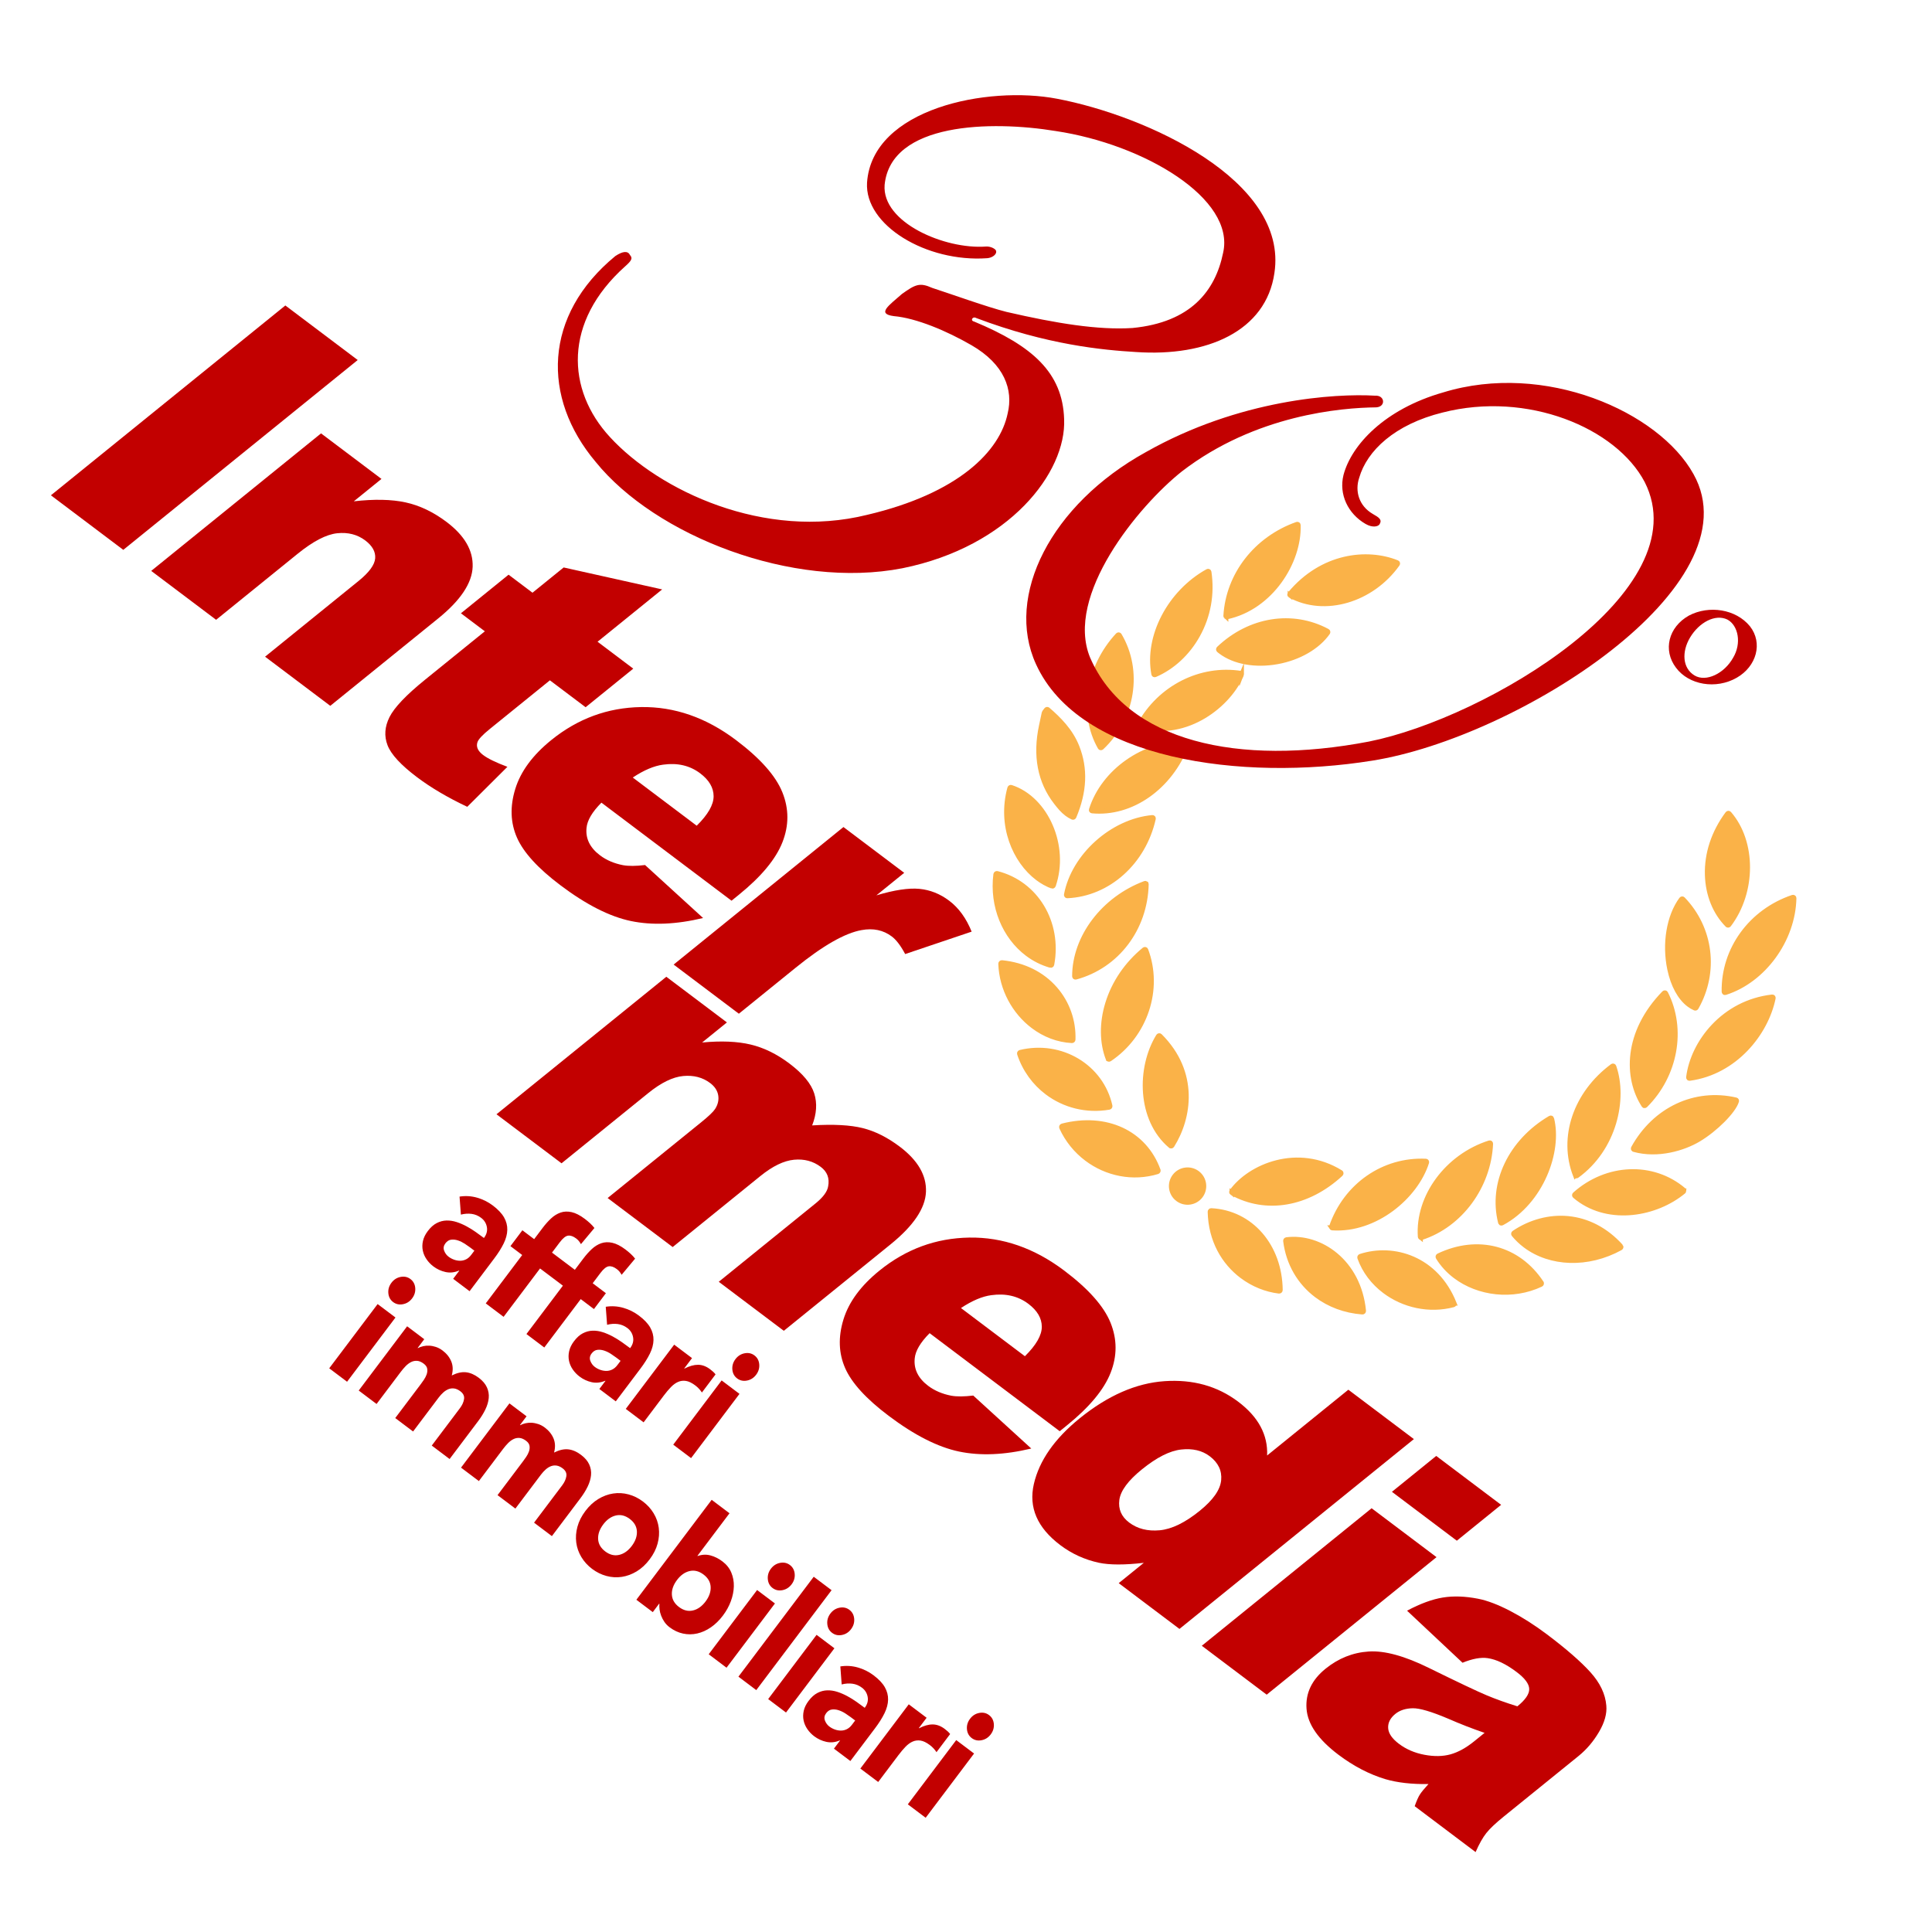 <?xml version="1.0" encoding="UTF-8" standalone="no"?>
<!-- Created with Inkscape (http://www.inkscape.org/) -->
<svg xmlns:inkscape="http://www.inkscape.org/namespaces/inkscape" xmlns:sodipodi="http://sodipodi.sourceforge.net/DTD/sodipodi-0.dtd" xmlns="http://www.w3.org/2000/svg" xmlns:svg="http://www.w3.org/2000/svg" version="1.1" id="svg1" width="512" height="512" viewBox="0 0 512 512" sodipodi:docname="logo-intermedia-negativo.svg" inkscape:version="1.3 (0e150ed6c4, 2023-07-21)">
  <defs id="defs1">
    <clipPath id="clipPath3">
      <path d="M 14.284,14.173 H 212.709 V 212.598 H 14.284 Z" transform="translate(-121.233,-138.07)" id="path3"></path>
    </clipPath>
    <clipPath id="clipPath5">
      <path d="M 14.284,14.173 H 212.709 V 212.598 H 14.284 Z" transform="translate(-121.233,-138.07)" id="path5"></path>
    </clipPath>
    <clipPath id="clipPath7">
      <path d="M 14.284,14.173 H 212.709 V 212.598 H 14.284 Z" transform="translate(-135.401,-89.649)" id="path7"></path>
    </clipPath>
    <clipPath id="clipPath9">
      <path d="M 0,0 H 226.772 V 226.772 H 0 Z" transform="translate(-48.096,-72.067)" id="path9"></path>
    </clipPath>
    <clipPath id="clipPath11">
      <path d="M 0,0 H 226.772 V 226.772 H 0 Z" transform="translate(-60.826,-81.257)" id="path11"></path>
    </clipPath>
    <clipPath id="clipPath13">
      <path d="M 0,0 H 226.772 V 226.772 H 0 Z" transform="translate(-65.276,-98.156)" id="path13"></path>
    </clipPath>
    <clipPath id="clipPath15">
      <path d="M 0,0 H 226.772 V 226.772 H 0 Z" transform="translate(-187.748,-149.378)" id="path15"></path>
    </clipPath>
    <clipPath id="clipPath17">
      <path d="M 0,0 H 226.772 V 226.772 H 0 Z" transform="translate(-77.481,-186.301)" id="path17"></path>
    </clipPath>
    <clipPath id="clipPath19">
      <path d="M 0,0 H 226.772 V 226.772 H 0 Z" transform="translate(-19.512,-161.728)" id="path19"></path>
    </clipPath>
  </defs>
  <g id="g1" inkscape:groupmode="layer" inkscape:label="1" transform="translate(-19.045,-18.899)">
    <path id="path1" d="M 19.045,530.899 H 531.045 V 18.899 H 19.045 Z" style="fill:#ffffff;fill-opacity:1;fill-rule:nonzero;stroke:none;stroke-width:2.58"></path>
    <path id="path2" d="m 0,0 0.281,1.321 c 0.003,0.018 0.011,0.035 0.023,0.05 l 0.2,0.266 C 0.523,1.663 0.552,1.681 0.583,1.685 0.614,1.69 0.643,1.68 0.667,1.663 1.785,0.701 3.017,-0.507 3.675,-2.179 4.556,-4.417 4.455,-6.763 3.367,-9.352 3.354,-9.382 3.33,-9.407 3.3,-9.42 3.271,-9.433 3.238,-9.433 3.211,-9.42 2.991,-9.319 2.795,-9.199 2.615,-9.063 2.186,-8.74 1.849,-8.329 1.499,-7.877 -0.157,-5.735 -0.661,-3.085 0,0 m 70.467,-20.48 c 0.004,-0.003 0.008,-0.007 0.011,-0.009 0.021,-0.016 0.048,-0.023 0.075,-0.02 0.032,0.004 0.063,0.022 0.083,0.049 2.555,3.385 2.563,8.517 0.02,11.441 -0.021,0.025 -0.054,0.037 -0.087,0.034 -0.034,-0.003 -0.066,-0.021 -0.087,-0.05 -1.429,-1.928 -2.15,-4.107 -2.084,-6.303 0.061,-2.029 0.796,-3.855 2.069,-5.142 M 12.013,-45.669 c -1.403,3.877 -5.364,5.71 -9.857,4.561 -0.034,-0.008 -0.064,-0.033 -0.081,-0.066 -0.016,-0.032 -0.018,-0.07 -0.003,-0.101 0.598,-1.31 1.499,-2.401 2.583,-3.218 2.041,-1.538 4.732,-2.105 7.275,-1.334 0.032,0.009 0.06,0.032 0.075,0.063 0.016,0.03 0.019,0.065 0.008,0.095 M 6.028,-2.237 c 0.007,-0.012 0.016,-0.023 0.027,-0.031 0.014,-0.01 0.032,-0.017 0.051,-0.019 0.033,-0.004 0.066,0.008 0.092,0.033 3.229,3.042 3.998,7.9 1.828,11.552 C 8.009,9.328 7.979,9.345 7.944,9.347 7.91,9.349 7.876,9.334 7.851,9.307 4.786,5.995 4.036,1.248 6.028,-2.237 M 0.942,-24.632 c 0.031,-0.008 0.065,-0.002 0.093,0.017 0.029,0.019 0.049,0.049 0.055,0.083 0.799,4.309 -1.622,8.332 -5.631,9.359 -0.032,0.008 -0.067,0 -0.095,-0.02 -0.029,-0.021 -0.048,-0.053 -0.052,-0.087 -0.413,-3.277 0.915,-6.406 3.248,-8.164 0.708,-0.533 1.509,-0.941 2.382,-1.188 m 24.245,-28.156 c -0.032,-0.004 -0.061,-0.021 -0.082,-0.048 -0.02,-0.026 -0.03,-0.059 -0.026,-0.09 0.286,-2.324 1.449,-4.281 3.186,-5.59 1.296,-0.976 2.911,-1.592 4.718,-1.729 0.034,-0.003 0.069,0.011 0.095,0.038 0.025,0.027 0.038,0.063 0.035,0.098 -0.495,5.074 -4.5,7.751 -7.926,7.321 m 35.622,9.404 c -0.017,-0.031 -0.021,-0.067 -0.009,-0.098 0.007,-0.019 0.018,-0.035 0.034,-0.047 0.01,-0.007 0.021,-0.013 0.033,-0.016 2.467,-0.686 5.115,0.126 6.633,1.029 1.749,1.04 3.62,2.919 3.925,3.943 0.019,0.062 -0.014,0.123 -0.073,0.137 -4.204,0.976 -8.342,-0.966 -10.543,-4.948 m 1.095,4.356 c 0.016,-0.012 0.035,-0.019 0.055,-0.02 0.033,-0.002 0.066,0.011 0.091,0.035 3.11,3.091 3.969,7.833 2.091,11.533 -0.016,0.031 -0.046,0.051 -0.08,0.055 -0.035,0.003 -0.071,-0.011 -0.097,-0.037 -3.969,-4.08 -3.906,-8.736 -2.084,-11.541 0.007,-0.01 0.015,-0.018 0.024,-0.025 M 2.586,-17.452 c 0.005,-0.006 0.011,-0.012 0.017,-0.016 0.018,-0.014 0.042,-0.022 0.066,-0.021 4.209,0.187 7.848,3.45 8.85,7.935 0.008,0.035 0,0.07 -0.022,0.096 -0.021,0.026 -0.054,0.038 -0.088,0.035 -4.118,-0.376 -8.086,-3.937 -8.845,-7.938 -0.006,-0.034 0.002,-0.067 0.022,-0.091 m 16.387,28.637 c 0.002,-0.002 0.004,-0.003 0.005,-0.004 0.024,-0.018 0.055,-0.025 0.086,-0.018 4.536,0.98 7.456,5.67 7.337,9.437 -0.001,0.034 -0.018,0.065 -0.045,0.084 -0.027,0.018 -0.062,0.022 -0.095,0.011 -4.206,-1.492 -7.08,-5.191 -7.323,-9.423 -0.002,-0.034 0.011,-0.066 0.035,-0.087 m 35.88,-57.386 c 0.007,-0.018 0.018,-0.033 0.033,-0.044 0.011,-0.008 0.023,-0.014 0.036,-0.017 0.031,-0.008 0.066,-10e-4 0.095,0.02 3.864,2.794 4.968,7.905 3.804,11.232 -0.011,0.032 -0.036,0.056 -0.069,0.064 -0.032,0.009 -0.068,10e-4 -0.097,-0.02 -3.789,-2.815 -5.317,-7.33 -3.802,-11.235 m -2.422,5.84 c -0.009,0.032 -0.031,0.058 -0.062,0.07 -0.031,0.012 -0.066,0.008 -0.096,-0.01 -4.08,-2.402 -6.136,-6.717 -5.116,-10.737 0.006,-0.023 0.019,-0.043 0.037,-0.057 0.007,-0.005 0.014,-0.009 0.022,-0.012 0.03,-0.012 0.065,-0.01 0.095,0.006 4.071,2.178 5.965,7.408 5.12,10.74 M 20.574,5.237 C 20.587,5.269 20.586,5.305 20.572,5.334 20.557,5.363 20.529,5.383 20.497,5.387 16.356,6.036 12.172,3.913 10.086,0.106 10.069,0.075 10.065,0.039 10.077,0.008 c 0.007,-0.019 0.019,-0.035 0.034,-0.046 0.01,-0.008 0.022,-0.014 0.035,-0.017 4.847,-1.286 9.17,2.247 10.428,5.292 m 30.8,-62.468 c -2.391,3.61 -6.541,4.704 -10.571,2.787 -0.032,-0.015 -0.056,-0.042 -0.067,-0.075 -0.011,-0.033 -0.007,-0.068 0.01,-0.096 0.466,-0.761 1.075,-1.413 1.781,-1.945 2.378,-1.793 5.868,-2.222 8.792,-0.845 0.031,0.015 0.056,0.043 0.067,0.077 0.01,0.034 0.006,0.069 -0.012,0.097 m -38.11,14.06 c 0.002,-10e-4 0.003,-0.002 0.005,-0.003 0.023,-0.018 0.054,-0.024 0.084,-0.018 0.033,0.007 0.062,0.027 0.08,0.056 1.79,2.847 2.539,7.507 -1.244,11.276 -0.024,0.023 -0.058,0.034 -0.092,0.028 -0.034,-0.006 -0.065,-0.028 -0.084,-0.059 -1.995,-3.246 -1.969,-8.553 1.251,-11.28 m 16.541,-8.388 c 0.007,-0.011 0.015,-0.02 0.025,-0.027 0.016,-0.012 0.034,-0.019 0.055,-0.02 4.443,-0.291 8.606,3.249 9.706,6.739 0.011,0.034 0.007,0.069 -0.011,0.096 -0.017,0.027 -0.047,0.044 -0.08,0.046 -4.335,0.209 -8.235,-2.498 -9.704,-6.737 -0.012,-0.033 -0.008,-0.069 0.009,-0.097 m 36.666,15.437 c -0.004,-0.034 0.007,-0.067 0.029,-0.09 0.004,-0.003 0.007,-0.007 0.011,-0.009 0.022,-0.016 0.049,-0.024 0.077,-0.02 4.671,0.636 7.863,4.635 8.602,8.256 0.007,0.035 -0.002,0.07 -0.024,0.095 -0.022,0.025 -0.054,0.038 -0.089,0.034 -4.995,-0.566 -8.162,-4.682 -8.606,-8.266 m -0.457,-11.654 c 0.002,0.034 -0.012,0.067 -0.036,0.088 -3.174,2.682 -7.878,2.495 -11.184,-0.45 -0.026,-0.023 -0.041,-0.056 -0.043,-0.09 -10e-4,-0.033 0.012,-0.065 0.037,-0.085 0.11,-0.094 0.222,-0.184 0.336,-0.27 3.274,-2.467 8.02,-1.616 10.843,0.716 0.028,0.023 0.045,0.056 0.047,0.091 m -48.561,-2.028 c -0.033,0.002 -0.066,-0.011 -0.09,-0.036 -0.025,-0.024 -0.038,-0.058 -0.038,-0.091 0.065,-2.967 1.432,-5.221 3.276,-6.61 1.154,-0.87 2.494,-1.401 3.82,-1.558 0.034,-0.004 0.068,0.008 0.094,0.032 0.026,0.024 0.041,0.058 0.041,0.093 -0.044,4.529 -3.032,7.965 -7.103,8.17 m -6.706,33.603 c -0.028,0.02 -0.065,0.024 -0.099,0.011 -4.26,-1.594 -7.24,-5.522 -7.246,-9.554 0,-0.034 0.019,-0.068 0.041,-0.085 0.025,-0.019 0.058,-0.025 0.091,-0.016 4.237,1.149 7.153,4.989 7.256,9.555 0.001,0.036 -0.015,0.07 -0.043,0.089 M 6.852,-34.218 c 0.007,-0.018 0.018,-0.033 0.033,-0.045 0.01,-0.007 0.021,-0.013 0.033,-0.016 0.031,-0.009 0.065,-0.003 0.094,0.016 3.685,2.472 5.254,7.195 3.73,11.229 -0.012,0.033 -0.039,0.056 -0.073,0.063 -0.033,0.008 -0.069,-0.002 -0.098,-0.025 -1.81,-1.491 -3.113,-3.407 -3.768,-5.541 -0.612,-1.992 -0.594,-4.01 0.049,-5.681 m 0.195,-4.938 c 0.019,0.029 0.026,0.063 0.019,0.095 -0.9,4.05 -5.04,6.524 -9.23,5.513 -0.033,-0.008 -0.062,-0.03 -0.079,-0.06 -0.017,-0.031 -0.022,-0.066 -0.011,-0.097 0.548,-1.647 1.559,-3.012 2.85,-3.984 1.758,-1.325 4.036,-1.924 6.369,-1.52 0.033,0.006 0.062,0.025 0.082,0.053 m 18.495,52.535 c 0.004,-0.003 0.008,-0.006 0.012,-0.008 3.529,-1.929 8.377,-0.517 11.036,3.215 0.021,0.029 0.028,0.065 0.021,0.098 -0.008,0.033 -0.031,0.06 -0.061,0.071 -3.108,1.252 -7.721,0.744 -11.019,-3.211 -0.023,-0.027 -0.033,-0.062 -0.029,-0.096 0.004,-0.028 0.018,-0.053 0.04,-0.069 M 5.139,-8.722 c 0.007,-0.01 0.015,-0.02 0.025,-0.027 0.015,-0.011 0.033,-0.018 0.052,-0.02 4.033,-0.38 8.024,2.419 9.704,6.805 0.014,0.034 0.011,0.072 -0.008,0.101 -0.018,0.029 -0.049,0.047 -0.084,0.047 -4.281,0.057 -8.45,-2.871 -9.699,-6.812 -0.01,-0.032 -0.006,-0.066 0.01,-0.094 m 33.813,-43.857 c 0.002,-0.002 0.003,-0.003 0.005,-0.004 0.026,-0.017 0.06,-0.021 0.092,-0.011 3.991,1.292 6.918,5.258 7.117,9.646 0.002,0.036 -0.013,0.069 -0.04,0.089 0,0.001 -10e-4,0.001 -10e-4,0.001 -0.026,0.02 -0.062,0.026 -0.095,0.015 -4.345,-1.386 -7.405,-5.538 -7.118,-9.66 0.002,-0.031 0.017,-0.059 0.04,-0.076 M 11.54,5.295 c 0.005,-0.026 0.018,-0.049 0.039,-0.064 0.004,-0.003 0.009,-0.006 0.014,-0.009 0.028,-0.014 0.062,-0.015 0.092,-0.002 1.798,0.773 3.353,2.214 4.38,4.058 1.102,1.979 1.507,4.228 1.171,6.506 -0.005,0.035 -0.026,0.064 -0.057,0.079 -0.031,0.014 -0.068,0.012 -0.1,-0.006 C 13.192,13.703 10.811,9.162 11.54,5.295 M 3.231,-32.334 c 0.024,0.024 0.039,0.055 0.04,0.088 0.062,1.915 -0.589,3.761 -1.834,5.197 -1.341,1.547 -3.238,2.487 -5.486,2.718 -0.033,0.003 -0.068,-0.009 -0.094,-0.034 -0.026,-0.026 -0.04,-0.06 -0.039,-0.095 0.095,-2.605 1.416,-4.968 3.344,-6.421 1.154,-0.87 2.526,-1.413 3.981,-1.486 0.032,-0.002 0.063,0.01 0.088,0.033 m 66.93,4.919 c 0,0 0.001,-0.001 0.002,-0.001 0.026,-0.019 0.061,-0.024 0.093,-0.013 3.941,1.253 6.979,5.427 7.067,9.708 0.001,0.036 -0.015,0.069 -0.042,0.088 -0.027,0.02 -0.063,0.025 -0.096,0.014 -4.302,-1.452 -7.141,-5.355 -7.065,-9.713 0,-0.033 0.015,-0.064 0.041,-0.083 M 1.096,-16.496 c 0.028,-0.011 0.061,-0.008 0.09,0.007 0.029,0.015 0.051,0.041 0.062,0.072 1.39,4 -0.723,8.903 -4.35,10.089 -0.029,0.01 -0.062,0.005 -0.091,-0.011 -0.029,-0.017 -0.05,-0.045 -0.059,-0.077 -1.047,-3.834 0.517,-7.485 2.874,-9.261 0.465,-0.35 0.961,-0.628 1.474,-0.819 m 64.724,-1.281 c -0.033,-0.004 -0.064,-0.022 -0.084,-0.05 -1.285,-1.748 -1.755,-4.574 -1.199,-7.201 0.351,-1.656 1.057,-2.938 1.982,-3.635 0.195,-0.147 0.4,-0.268 0.614,-0.361 0.052,-0.023 0.116,0.001 0.147,0.055 2.082,3.664 1.53,8.15 -1.374,11.162 -0.023,0.023 -0.054,0.034 -0.086,0.03 M 19.572,-47.992 c 0.004,-0.003 0.008,-0.005 0.012,-0.008 3.503,-1.945 7.787,-1.205 11.179,1.932 0.028,0.025 0.043,0.061 0.042,0.097 -0.002,0.036 -0.02,0.068 -0.049,0.085 -4.429,2.736 -9.351,0.626 -11.201,-1.949 -0.019,-0.027 -0.027,-0.061 -0.022,-0.092 0.005,-0.027 0.019,-0.05 0.039,-0.065 M 18.184,7.834 C 18.183,7.801 18.196,7.77 18.22,7.75 18.283,7.698 18.347,7.647 18.413,7.597 19.824,6.533 21.98,6.143 24.242,6.552 c 2.209,0.4 4.148,1.519 5.186,2.993 0.019,0.028 0.027,0.062 0.021,0.093 C 29.443,9.669 29.425,9.696 29.397,9.71 25.791,11.648 21.405,10.946 18.224,7.923 18.199,7.9 18.184,7.867 18.184,7.834 m 24.231,-67.168 c -1.857,4.635 -6.254,5.941 -9.638,4.835 -0.031,-0.011 -0.057,-0.034 -0.073,-0.064 -0.015,-0.029 -0.018,-0.064 -0.007,-0.094 0.495,-1.387 1.405,-2.559 2.56,-3.429 1.942,-1.464 4.574,-2.072 7.073,-1.411 0.033,0.009 0.062,0.033 0.079,0.064 0.017,0.032 0.019,0.068 0.006,0.099 m 17.116,5.859 c -1.522,1.684 -3.409,2.674 -5.456,2.864 -1.885,0.175 -3.847,-0.352 -5.526,-1.484 -0.028,-0.019 -0.048,-0.049 -0.054,-0.082 -0.006,-0.033 0.002,-0.066 0.022,-0.091 0.352,-0.429 0.751,-0.807 1.186,-1.135 2.573,-1.939 6.434,-2.099 9.789,-0.254 0.032,0.017 0.055,0.049 0.063,0.085 0.008,0.036 -10e-4,0.072 -0.024,0.097" style="fill:#fab248;fill-opacity:1;fill-rule:nonzero;stroke:none" transform="matrix(2.58,0,0,-2.58,295.007,211.204)" clip-path="url(#clipPath3)"></path>
    <path id="path4" d="m 0,0 0.281,1.321 c 0.003,0.018 0.011,0.035 0.023,0.05 l 0.2,0.266 C 0.523,1.663 0.552,1.681 0.583,1.685 0.614,1.69 0.643,1.68 0.667,1.663 1.785,0.701 3.017,-0.507 3.675,-2.179 4.556,-4.417 4.455,-6.763 3.367,-9.352 3.354,-9.382 3.33,-9.407 3.3,-9.42 3.271,-9.433 3.238,-9.433 3.211,-9.42 2.991,-9.319 2.795,-9.199 2.615,-9.063 2.186,-8.74 1.849,-8.329 1.499,-7.877 -0.157,-5.735 -0.661,-3.085 0,0 Z m 70.467,-20.48 c 0.004,-0.003 0.008,-0.007 0.011,-0.009 0.021,-0.016 0.048,-0.023 0.075,-0.02 0.032,0.004 0.063,0.022 0.083,0.049 2.555,3.385 2.563,8.517 0.02,11.441 -0.021,0.025 -0.054,0.037 -0.087,0.034 -0.034,-0.003 -0.066,-0.021 -0.087,-0.05 -1.429,-1.928 -2.15,-4.107 -2.084,-6.303 0.061,-2.029 0.796,-3.855 2.069,-5.142 z M 12.013,-45.669 c -1.403,3.877 -5.364,5.71 -9.857,4.561 -0.034,-0.008 -0.064,-0.033 -0.081,-0.066 -0.016,-0.032 -0.018,-0.07 -0.003,-0.101 0.598,-1.31 1.499,-2.401 2.583,-3.218 2.041,-1.538 4.732,-2.105 7.275,-1.334 0.032,0.009 0.06,0.032 0.075,0.063 0.016,0.03 0.019,0.065 0.008,0.095 z M 6.028,-2.237 c 0.007,-0.012 0.016,-0.023 0.027,-0.031 0.014,-0.01 0.032,-0.017 0.051,-0.019 0.033,-0.004 0.066,0.008 0.092,0.033 3.229,3.042 3.998,7.9 1.828,11.552 C 8.009,9.328 7.979,9.345 7.944,9.347 7.91,9.349 7.876,9.334 7.851,9.307 4.786,5.995 4.036,1.248 6.028,-2.237 Z M 0.942,-24.632 c 0.031,-0.008 0.065,-0.002 0.093,0.017 0.029,0.019 0.049,0.049 0.055,0.083 0.799,4.309 -1.622,8.332 -5.631,9.359 -0.032,0.008 -0.067,0 -0.095,-0.02 -0.029,-0.021 -0.048,-0.053 -0.052,-0.087 -0.413,-3.277 0.915,-6.406 3.248,-8.164 0.708,-0.533 1.509,-0.941 2.382,-1.188 z m 24.245,-28.156 c -0.032,-0.004 -0.061,-0.021 -0.082,-0.048 -0.02,-0.026 -0.03,-0.059 -0.026,-0.09 0.286,-2.324 1.449,-4.281 3.186,-5.59 1.296,-0.976 2.911,-1.592 4.718,-1.729 0.034,-0.003 0.069,0.011 0.095,0.038 0.025,0.027 0.038,0.063 0.035,0.098 -0.495,5.074 -4.5,7.751 -7.926,7.321 z m 35.622,9.404 c -0.017,-0.031 -0.021,-0.067 -0.009,-0.098 0.007,-0.019 0.018,-0.035 0.034,-0.047 0.01,-0.007 0.021,-0.013 0.033,-0.016 2.467,-0.686 5.115,0.126 6.633,1.029 1.749,1.04 3.62,2.919 3.925,3.943 0.019,0.062 -0.014,0.123 -0.073,0.137 -4.204,0.976 -8.342,-0.966 -10.543,-4.948 z m 1.095,4.356 c 0.016,-0.012 0.035,-0.019 0.055,-0.02 0.033,-0.002 0.066,0.011 0.091,0.035 3.11,3.091 3.969,7.833 2.091,11.533 -0.016,0.031 -0.046,0.051 -0.08,0.055 -0.035,0.003 -0.071,-0.011 -0.097,-0.037 -3.969,-4.08 -3.906,-8.736 -2.084,-11.541 0.007,-0.01 0.015,-0.018 0.024,-0.025 z M 2.586,-17.452 c 0.005,-0.006 0.011,-0.012 0.017,-0.016 0.018,-0.014 0.042,-0.022 0.066,-0.021 4.209,0.187 7.848,3.45 8.85,7.935 0.008,0.035 0,0.07 -0.022,0.096 -0.021,0.026 -0.054,0.038 -0.088,0.035 -4.118,-0.376 -8.086,-3.937 -8.845,-7.938 -0.006,-0.034 0.002,-0.067 0.022,-0.091 z m 16.387,28.637 c 0.002,-0.002 0.004,-0.003 0.005,-0.004 0.024,-0.018 0.055,-0.025 0.086,-0.018 4.536,0.98 7.456,5.67 7.337,9.437 -0.001,0.034 -0.018,0.065 -0.045,0.084 -0.027,0.018 -0.062,0.022 -0.095,0.011 -4.206,-1.492 -7.08,-5.191 -7.323,-9.423 -0.002,-0.034 0.011,-0.066 0.035,-0.087 z m 35.88,-57.386 c 0.007,-0.018 0.018,-0.033 0.033,-0.044 0.011,-0.008 0.023,-0.014 0.036,-0.017 0.031,-0.008 0.066,-10e-4 0.095,0.02 3.864,2.794 4.968,7.905 3.804,11.232 -0.011,0.032 -0.036,0.056 -0.069,0.064 -0.032,0.009 -0.068,10e-4 -0.097,-0.02 -3.789,-2.815 -5.317,-7.33 -3.802,-11.235 z m -2.422,5.84 c -0.009,0.032 -0.031,0.058 -0.062,0.07 -0.031,0.012 -0.066,0.008 -0.096,-0.01 -4.08,-2.402 -6.136,-6.717 -5.116,-10.737 0.006,-0.023 0.019,-0.043 0.037,-0.057 0.007,-0.005 0.014,-0.009 0.022,-0.012 0.03,-0.012 0.065,-0.01 0.095,0.006 4.071,2.178 5.965,7.408 5.12,10.74 z M 20.574,5.237 C 20.587,5.269 20.586,5.305 20.572,5.334 20.557,5.363 20.529,5.383 20.497,5.387 16.356,6.036 12.172,3.913 10.086,0.106 10.069,0.075 10.065,0.039 10.077,0.008 c 0.007,-0.019 0.019,-0.035 0.034,-0.046 0.01,-0.008 0.022,-0.014 0.035,-0.017 4.847,-1.286 9.17,2.247 10.428,5.292 z m 30.8,-62.468 c -2.391,3.61 -6.541,4.704 -10.571,2.787 -0.032,-0.015 -0.056,-0.042 -0.067,-0.075 -0.011,-0.033 -0.007,-0.068 0.01,-0.096 0.466,-0.761 1.075,-1.413 1.781,-1.945 2.378,-1.793 5.868,-2.222 8.792,-0.845 0.031,0.015 0.056,0.043 0.067,0.077 0.01,0.034 0.006,0.069 -0.012,0.097 z m -38.11,14.06 c 0.002,-10e-4 0.003,-0.002 0.005,-0.003 0.023,-0.018 0.054,-0.024 0.084,-0.018 0.033,0.007 0.062,0.027 0.08,0.056 1.79,2.847 2.539,7.507 -1.244,11.276 -0.024,0.023 -0.058,0.034 -0.092,0.028 -0.034,-0.006 -0.065,-0.028 -0.084,-0.059 -1.995,-3.246 -1.969,-8.553 1.251,-11.28 z m 16.541,-8.388 c 0.007,-0.011 0.015,-0.02 0.025,-0.027 0.016,-0.012 0.034,-0.019 0.055,-0.02 4.443,-0.291 8.606,3.249 9.706,6.739 0.011,0.034 0.007,0.069 -0.011,0.096 -0.017,0.027 -0.047,0.044 -0.08,0.046 -4.335,0.209 -8.235,-2.498 -9.704,-6.737 -0.012,-0.033 -0.008,-0.069 0.009,-0.097 z m 36.666,15.437 c -0.004,-0.034 0.007,-0.067 0.029,-0.09 0.004,-0.003 0.007,-0.007 0.011,-0.009 0.022,-0.016 0.049,-0.024 0.077,-0.02 4.671,0.636 7.863,4.635 8.602,8.256 0.007,0.035 -0.002,0.07 -0.024,0.095 -0.022,0.025 -0.054,0.038 -0.089,0.034 -4.995,-0.566 -8.162,-4.682 -8.606,-8.266 z m -0.457,-11.654 c 0.002,0.034 -0.012,0.067 -0.036,0.088 -3.174,2.682 -7.878,2.495 -11.184,-0.45 -0.026,-0.023 -0.041,-0.056 -0.043,-0.09 -10e-4,-0.033 0.012,-0.065 0.037,-0.085 0.11,-0.094 0.222,-0.184 0.336,-0.27 3.274,-2.467 8.02,-1.616 10.843,0.716 0.028,0.023 0.045,0.056 0.047,0.091 z m -48.561,-2.028 c -0.033,0.002 -0.066,-0.011 -0.09,-0.036 -0.025,-0.024 -0.038,-0.058 -0.038,-0.091 0.065,-2.967 1.432,-5.221 3.276,-6.61 1.154,-0.87 2.494,-1.401 3.82,-1.558 0.034,-0.004 0.068,0.008 0.094,0.032 0.026,0.024 0.041,0.058 0.041,0.093 -0.044,4.529 -3.032,7.965 -7.103,8.17 z m -6.706,33.603 c -0.028,0.02 -0.065,0.024 -0.099,0.011 -4.26,-1.594 -7.24,-5.522 -7.246,-9.554 0,-0.034 0.019,-0.068 0.041,-0.085 0.025,-0.019 0.058,-0.025 0.091,-0.016 4.237,1.149 7.153,4.989 7.256,9.555 0.001,0.036 -0.015,0.07 -0.043,0.089 z M 6.852,-34.218 c 0.007,-0.018 0.018,-0.033 0.033,-0.045 0.01,-0.007 0.021,-0.013 0.033,-0.016 0.031,-0.009 0.065,-0.003 0.094,0.016 3.685,2.472 5.254,7.195 3.73,11.229 -0.012,0.033 -0.039,0.056 -0.073,0.063 -0.033,0.008 -0.069,-0.002 -0.098,-0.025 -1.81,-1.491 -3.113,-3.407 -3.768,-5.541 -0.612,-1.992 -0.594,-4.01 0.049,-5.681 z m 0.195,-4.938 c 0.019,0.029 0.026,0.063 0.019,0.095 -0.9,4.05 -5.04,6.524 -9.23,5.513 -0.033,-0.008 -0.062,-0.03 -0.079,-0.06 -0.017,-0.031 -0.022,-0.066 -0.011,-0.097 0.548,-1.647 1.559,-3.012 2.85,-3.984 1.758,-1.325 4.036,-1.924 6.369,-1.52 0.033,0.006 0.062,0.025 0.082,0.053 z m 18.495,52.535 c 0.004,-0.003 0.008,-0.006 0.012,-0.008 3.529,-1.929 8.377,-0.517 11.036,3.215 0.021,0.029 0.028,0.065 0.021,0.098 -0.008,0.033 -0.031,0.06 -0.061,0.071 -3.108,1.252 -7.721,0.744 -11.019,-3.211 -0.023,-0.027 -0.033,-0.062 -0.029,-0.096 0.004,-0.028 0.018,-0.053 0.04,-0.069 z M 5.139,-8.722 c 0.007,-0.01 0.015,-0.02 0.025,-0.027 0.015,-0.011 0.033,-0.018 0.052,-0.02 4.033,-0.38 8.024,2.419 9.704,6.805 0.014,0.034 0.011,0.072 -0.008,0.101 -0.018,0.029 -0.049,0.047 -0.084,0.047 -4.281,0.057 -8.45,-2.871 -9.699,-6.812 -0.01,-0.032 -0.006,-0.066 0.01,-0.094 z m 33.813,-43.857 c 0.002,-0.002 0.003,-0.003 0.005,-0.004 0.026,-0.017 0.06,-0.021 0.092,-0.011 3.991,1.292 6.918,5.258 7.117,9.646 0.002,0.036 -0.013,0.069 -0.04,0.089 0,0.001 -10e-4,0.001 -10e-4,0.001 -0.026,0.02 -0.062,0.026 -0.095,0.015 -4.345,-1.386 -7.405,-5.538 -7.118,-9.66 0.002,-0.031 0.017,-0.059 0.04,-0.076 z M 11.54,5.295 c 0.005,-0.026 0.018,-0.049 0.039,-0.064 0.004,-0.003 0.009,-0.006 0.014,-0.009 0.028,-0.014 0.062,-0.015 0.092,-0.002 1.798,0.773 3.353,2.214 4.38,4.058 1.102,1.979 1.507,4.228 1.171,6.506 -0.005,0.035 -0.026,0.064 -0.057,0.079 -0.031,0.014 -0.068,0.012 -0.1,-0.006 C 13.192,13.703 10.811,9.162 11.54,5.295 Z M 3.231,-32.334 c 0.024,0.024 0.039,0.055 0.04,0.088 0.062,1.915 -0.589,3.761 -1.834,5.197 -1.341,1.547 -3.238,2.487 -5.486,2.718 -0.033,0.003 -0.068,-0.009 -0.094,-0.034 -0.026,-0.026 -0.04,-0.06 -0.039,-0.095 0.095,-2.605 1.416,-4.968 3.344,-6.421 1.154,-0.87 2.526,-1.413 3.981,-1.486 0.032,-0.002 0.063,0.01 0.088,0.033 z m 66.93,4.919 c 0,0 0.001,-0.001 0.002,-0.001 0.026,-0.019 0.061,-0.024 0.093,-0.013 3.941,1.253 6.979,5.427 7.067,9.708 0.001,0.036 -0.015,0.069 -0.042,0.088 -0.027,0.02 -0.063,0.025 -0.096,0.014 -4.302,-1.452 -7.141,-5.355 -7.065,-9.713 0,-0.033 0.015,-0.064 0.041,-0.083 z M 1.096,-16.496 c 0.028,-0.011 0.061,-0.008 0.09,0.007 0.029,0.015 0.051,0.041 0.062,0.072 1.39,4 -0.723,8.903 -4.35,10.089 -0.029,0.01 -0.062,0.005 -0.091,-0.011 -0.029,-0.017 -0.05,-0.045 -0.059,-0.077 -1.047,-3.834 0.517,-7.485 2.874,-9.261 0.465,-0.35 0.961,-0.628 1.474,-0.819 z m 64.724,-1.281 c -0.033,-0.004 -0.064,-0.022 -0.084,-0.05 -1.285,-1.748 -1.755,-4.574 -1.199,-7.201 0.351,-1.656 1.057,-2.938 1.982,-3.635 0.195,-0.147 0.4,-0.268 0.614,-0.361 0.052,-0.023 0.116,0.001 0.147,0.055 2.082,3.664 1.53,8.15 -1.374,11.162 -0.023,0.023 -0.054,0.034 -0.086,0.03 z M 19.572,-47.992 c 0.004,-0.003 0.008,-0.005 0.012,-0.008 3.503,-1.945 7.787,-1.205 11.179,1.932 0.028,0.025 0.043,0.061 0.042,0.097 -0.002,0.036 -0.02,0.068 -0.049,0.085 -4.429,2.736 -9.351,0.626 -11.201,-1.949 -0.019,-0.027 -0.027,-0.061 -0.022,-0.092 0.005,-0.027 0.019,-0.05 0.039,-0.065 z M 18.184,7.834 C 18.183,7.801 18.196,7.77 18.22,7.75 18.283,7.698 18.347,7.647 18.413,7.597 19.824,6.533 21.98,6.143 24.242,6.552 c 2.209,0.4 4.148,1.519 5.186,2.993 0.019,0.028 0.027,0.062 0.021,0.093 C 29.443,9.669 29.425,9.696 29.397,9.71 25.791,11.648 21.405,10.946 18.224,7.923 18.199,7.9 18.184,7.867 18.184,7.834 Z m 24.231,-67.168 c -1.857,4.635 -6.254,5.941 -9.638,4.835 -0.031,-0.011 -0.057,-0.034 -0.073,-0.064 -0.015,-0.029 -0.018,-0.064 -0.007,-0.094 0.495,-1.387 1.405,-2.559 2.56,-3.429 1.942,-1.464 4.574,-2.072 7.073,-1.411 0.033,0.009 0.062,0.033 0.079,0.064 0.017,0.032 0.019,0.068 0.006,0.099 z m 17.116,5.859 c -1.522,1.684 -3.409,2.674 -5.456,2.864 -1.885,0.175 -3.847,-0.352 -5.526,-1.484 -0.028,-0.019 -0.048,-0.049 -0.054,-0.082 -0.006,-0.033 0.002,-0.066 0.022,-0.091 0.352,-0.429 0.751,-0.807 1.186,-1.135 2.573,-1.939 6.434,-2.099 9.789,-0.254 0.032,0.017 0.055,0.049 0.063,0.085 0.008,0.036 -10e-4,0.072 -0.024,0.097 z" style="fill:none;stroke:#fab248;stroke-width:0.475;stroke-linecap:butt;stroke-linejoin:miter;stroke-miterlimit:10;stroke-dasharray:none;stroke-opacity:1" transform="matrix(2.58,0,0,-2.58,295.007,211.204)" clip-path="url(#clipPath5)"></path>
    <path id="path6" d="M 0,0 C 0.625,-0.471 1.514,-0.346 1.985,0.279 2.456,0.904 2.331,1.793 1.706,2.264 1.081,2.735 0.192,2.61 -0.279,1.985 -0.75,1.36 -0.625,0.471 0,0" style="fill:#fab248;fill-opacity:1;fill-rule:nonzero;stroke:#fab248;stroke-width:1;stroke-linecap:butt;stroke-linejoin:miter;stroke-miterlimit:4;stroke-dasharray:none;stroke-opacity:1" transform="matrix(2.58,0,0,-2.58,331.565,336.146)" clip-path="url(#clipPath7)"></path>
    <path id="path8" d="M 0,0 1.833,-1.381 6.805,5.217 4.972,6.598 Z M 6.073,7.716 C 6.107,7.329 6.271,7.025 6.564,6.804 6.857,6.583 7.195,6.509 7.576,6.584 7.958,6.658 8.271,6.858 8.517,7.184 8.763,7.51 8.868,7.866 8.835,8.254 8.801,8.641 8.637,8.945 8.344,9.166 8.051,9.387 7.713,9.461 7.332,9.386 6.95,9.312 6.636,9.112 6.391,8.786 6.145,8.46 6.039,8.104 6.073,7.716 M 3.03,-2.283 4.863,-3.665 7.339,-0.379 c 0.164,0.217 0.333,0.416 0.507,0.597 0.175,0.18 0.36,0.321 0.557,0.421 0.197,0.1 0.404,0.142 0.623,0.127 0.218,-0.015 0.445,-0.112 0.681,-0.29 0.212,-0.16 0.332,-0.335 0.36,-0.527 0.028,-0.191 0.009,-0.383 -0.058,-0.573 C 9.942,-0.815 9.847,-0.999 9.726,-1.177 9.604,-1.355 9.499,-1.503 9.411,-1.621 l -2.629,-3.489 1.832,-1.381 2.63,3.489 c 0.15,0.199 0.311,0.375 0.484,0.529 0.173,0.153 0.354,0.265 0.542,0.337 0.188,0.071 0.382,0.091 0.582,0.061 0.201,-0.031 0.407,-0.126 0.619,-0.285 0.301,-0.227 0.427,-0.496 0.378,-0.807 -0.049,-0.311 -0.189,-0.62 -0.421,-0.928 l -2.895,-3.842 1.833,-1.381 2.936,3.896 c 0.3,0.399 0.547,0.798 0.74,1.199 0.193,0.4 0.308,0.789 0.343,1.167 0.036,0.378 -0.026,0.744 -0.187,1.099 -0.16,0.355 -0.44,0.683 -0.839,0.984 -0.44,0.331 -0.879,0.52 -1.317,0.566 -0.438,0.046 -0.923,-0.064 -1.455,-0.329 0.144,0.53 0.127,1.011 -0.052,1.444 C 12.357,1.14 12.06,1.513 11.644,1.826 11.424,1.992 11.197,2.113 10.962,2.191 10.726,2.269 10.498,2.313 10.277,2.324 10.055,2.335 9.843,2.317 9.642,2.27 9.441,2.223 9.264,2.158 9.111,2.074 L 9.087,2.093 9.762,2.989 8.002,4.315 Z m 10.509,-7.919 1.833,-1.381 2.475,3.285 c 0.164,0.218 0.333,0.416 0.508,0.597 0.174,0.181 0.36,0.321 0.557,0.421 0.196,0.1 0.404,0.143 0.622,0.127 0.218,-0.015 0.445,-0.112 0.682,-0.29 0.211,-0.159 0.332,-0.335 0.36,-0.526 0.028,-0.192 0.008,-0.383 -0.059,-0.574 -0.067,-0.191 -0.161,-0.375 -0.283,-0.553 -0.121,-0.178 -0.226,-0.326 -0.315,-0.444 l -2.629,-3.489 1.833,-1.381 2.629,3.489 c 0.15,0.199 0.312,0.375 0.485,0.529 0.173,0.153 0.353,0.266 0.541,0.337 0.188,0.071 0.382,0.092 0.583,0.061 0.2,-0.03 0.406,-0.125 0.618,-0.285 0.302,-0.227 0.428,-0.496 0.379,-0.807 -0.049,-0.31 -0.19,-0.62 -0.421,-0.927 l -2.896,-3.843 1.833,-1.381 2.936,3.897 c 0.3,0.398 0.547,0.797 0.741,1.198 0.193,0.401 0.307,0.79 0.343,1.168 0.035,0.377 -0.027,0.744 -0.187,1.098 -0.161,0.356 -0.441,0.683 -0.84,0.984 -0.44,0.332 -0.879,0.52 -1.316,0.567 -0.438,0.046 -0.923,-0.064 -1.455,-0.33 0.143,0.53 0.126,1.011 -0.052,1.444 -0.179,0.433 -0.476,0.805 -0.891,1.118 -0.22,0.166 -0.448,0.288 -0.683,0.366 -0.235,0.078 -0.463,0.122 -0.685,0.133 -0.222,0.011 -0.433,-0.007 -0.635,-0.054 -0.201,-0.047 -0.378,-0.112 -0.53,-0.196 l -0.025,0.018 0.675,0.896 -1.759,1.326 z m 11.957,-6.073 c -0.15,-0.554 -0.19,-1.095 -0.121,-1.622 0.068,-0.528 0.243,-1.024 0.524,-1.491 0.28,-0.467 0.648,-0.872 1.104,-1.216 0.457,-0.344 0.948,-0.586 1.474,-0.727 0.526,-0.141 1.051,-0.172 1.578,-0.093 0.525,0.079 1.034,0.267 1.526,0.564 0.491,0.296 0.935,0.707 1.331,1.232 0.395,0.525 0.668,1.064 0.817,1.619 0.15,0.554 0.19,1.095 0.121,1.622 -0.069,0.528 -0.243,1.025 -0.524,1.491 -0.28,0.467 -0.649,0.872 -1.105,1.216 -0.456,0.344 -0.947,0.586 -1.473,0.727 -0.526,0.141 -1.052,0.172 -1.578,0.093 -0.526,-0.079 -1.034,-0.267 -1.526,-0.564 -0.492,-0.296 -0.935,-0.707 -1.331,-1.232 -0.395,-0.525 -0.668,-1.065 -0.817,-1.619 m 3.946,1.156 c 0.488,0.115 0.964,-0.003 1.429,-0.353 0.464,-0.35 0.708,-0.776 0.733,-1.276 0.025,-0.502 -0.15,-1.001 -0.525,-1.499 -0.376,-0.498 -0.807,-0.804 -1.296,-0.918 -0.488,-0.115 -0.965,0.003 -1.429,0.353 -0.464,0.35 -0.709,0.775 -0.734,1.277 -0.024,0.501 0.151,1 0.526,1.498 0.375,0.498 0.807,0.804 1.296,0.918 m 2.107,-8.655 1.687,-1.271 0.654,0.869 0.025,-0.018 c -0.016,-0.173 -0.01,-0.365 0.016,-0.577 0.026,-0.211 0.081,-0.426 0.165,-0.645 0.083,-0.22 0.195,-0.431 0.335,-0.636 0.139,-0.204 0.315,-0.386 0.527,-0.546 0.44,-0.332 0.902,-0.549 1.387,-0.651 0.484,-0.103 0.969,-0.1 1.454,0.01 0.485,0.11 0.954,0.321 1.406,0.633 0.452,0.312 0.866,0.717 1.241,1.215 0.348,0.462 0.617,0.95 0.808,1.466 0.191,0.517 0.293,1.025 0.307,1.526 0.013,0.5 -0.074,0.974 -0.261,1.42 -0.188,0.447 -0.493,0.829 -0.917,1.148 -0.383,0.289 -0.788,0.492 -1.217,0.609 -0.429,0.118 -0.869,0.098 -1.319,-0.059 l -0.025,0.018 3.295,4.372 -1.833,1.381 z m 5.468,2.947 c 0.489,0.114 0.965,-0.004 1.429,-0.354 0.465,-0.35 0.709,-0.775 0.734,-1.276 0.025,-0.501 -0.151,-1.001 -0.526,-1.499 -0.375,-0.497 -0.807,-0.804 -1.295,-0.918 -0.489,-0.114 -0.965,0.004 -1.429,0.353 -0.465,0.35 -0.709,0.776 -0.734,1.277 -0.025,0.501 0.151,1 0.526,1.498 0.375,0.498 0.807,0.804 1.295,0.919 m 1.962,-8.545 1.832,-1.382 4.973,6.599 -1.833,1.381 z m 6.073,7.716 c 0.034,-0.387 0.197,-0.692 0.49,-0.913 0.294,-0.221 0.631,-0.294 1.013,-0.22 0.381,0.075 0.695,0.275 0.941,0.601 0.245,0.325 0.351,0.682 0.317,1.069 -0.034,0.388 -0.197,0.692 -0.49,0.913 -0.294,0.221 -0.631,0.294 -1.013,0.22 -0.381,-0.074 -0.695,-0.274 -0.941,-0.6 -0.245,-0.326 -0.351,-0.683 -0.317,-1.07 m -3.019,-10.018 1.833,-1.381 7.735,10.264 -1.833,1.381 z m 3.055,-2.302 1.833,-1.381 4.972,6.598 -1.833,1.381 z m 6.073,7.716 c 0.034,-0.387 0.198,-0.691 0.491,-0.912 0.293,-0.221 0.63,-0.295 1.012,-0.22 0.382,0.074 0.695,0.274 0.941,0.6 0.245,0.326 0.351,0.682 0.318,1.07 -0.034,0.387 -0.198,0.691 -0.491,0.912 -0.293,0.221 -0.631,0.294 -1.012,0.22 -0.382,-0.074 -0.696,-0.274 -0.941,-0.6 -0.246,-0.326 -0.352,-0.683 -0.318,-1.07 m 0.684,-12.808 1.686,-1.271 2.527,3.354 c 0.416,0.552 0.742,1.069 0.978,1.551 0.236,0.483 0.359,0.947 0.369,1.393 0.011,0.446 -0.101,0.874 -0.334,1.285 -0.234,0.41 -0.62,0.818 -1.157,1.223 -0.489,0.368 -1.028,0.636 -1.617,0.803 -0.59,0.167 -1.188,0.203 -1.796,0.108 l 0.138,-1.85 c 0.38,0.097 0.747,0.122 1.101,0.075 0.354,-0.047 0.682,-0.183 0.983,-0.411 0.318,-0.239 0.513,-0.553 0.585,-0.94 0.072,-0.388 -0.029,-0.763 -0.302,-1.125 -0.252,0.191 -0.531,0.393 -0.835,0.608 -0.304,0.215 -0.622,0.412 -0.953,0.591 -0.332,0.179 -0.672,0.325 -1.02,0.439 -0.349,0.113 -0.696,0.165 -1.041,0.156 -0.346,-0.009 -0.68,-0.098 -1.004,-0.265 -0.325,-0.167 -0.63,-0.441 -0.916,-0.821 -0.253,-0.335 -0.417,-0.672 -0.494,-1.011 -0.077,-0.34 -0.083,-0.669 -0.017,-0.988 0.066,-0.32 0.195,-0.619 0.387,-0.898 0.192,-0.28 0.426,-0.524 0.703,-0.733 0.375,-0.282 0.789,-0.473 1.243,-0.574 0.454,-0.101 0.916,-0.052 1.386,0.148 l 0.024,-0.019 z m 2.179,2.892 -0.327,-0.435 c -0.157,-0.208 -0.332,-0.36 -0.526,-0.455 -0.193,-0.096 -0.392,-0.144 -0.598,-0.146 -0.205,-10e-4 -0.412,0.034 -0.619,0.106 -0.208,0.071 -0.402,0.175 -0.581,0.31 -0.204,0.153 -0.355,0.359 -0.454,0.618 -0.099,0.259 -0.056,0.511 0.128,0.755 0.171,0.226 0.371,0.352 0.601,0.377 0.23,0.026 0.464,-0.002 0.704,-0.083 0.239,-0.081 0.467,-0.193 0.685,-0.336 0.218,-0.142 0.396,-0.266 0.535,-0.37 z m 0.533,-4.936 1.833,-1.381 2.077,2.756 c 0.246,0.326 0.487,0.612 0.724,0.859 0.237,0.247 0.484,0.426 0.741,0.538 0.257,0.112 0.528,0.145 0.813,0.101 0.286,-0.045 0.604,-0.2 0.954,-0.464 0.138,-0.104 0.262,-0.215 0.371,-0.333 0.11,-0.118 0.212,-0.248 0.309,-0.392 l 1.401,1.86 c -0.069,0.095 -0.153,0.187 -0.252,0.276 -0.099,0.088 -0.202,0.173 -0.308,0.253 -0.407,0.307 -0.822,0.459 -1.244,0.458 -0.422,-10e-4 -0.885,-0.131 -1.387,-0.391 l -0.024,0.018 0.798,1.059 -1.833,1.381 z m 4.876,-3.674 1.833,-1.381 4.972,6.598 -1.833,1.381 z m 6.073,7.716 c 0.034,-0.387 0.197,-0.691 0.491,-0.912 0.293,-0.221 0.63,-0.294 1.012,-0.22 0.382,0.074 0.695,0.274 0.941,0.6 0.245,0.326 0.351,0.682 0.318,1.07 -0.034,0.387 -0.198,0.691 -0.491,0.912 -0.293,0.221 -0.631,0.295 -1.012,0.22 -0.382,-0.074 -0.696,-0.274 -0.941,-0.6 -0.246,-0.326 -0.352,-0.682 -0.318,-1.07" style="fill:#c20000;fill-opacity:1;fill-rule:nonzero;stroke:none" transform="matrix(2.58,0,0,-2.58,106.292,381.513)" clip-path="url(#clipPath9)"></path>
    <path id="path10" d="M 0,0 1.686,-1.271 4.213,2.083 C 4.629,2.635 4.955,3.152 5.191,3.634 5.427,4.117 5.55,4.581 5.56,5.027 5.571,5.473 5.459,5.901 5.226,6.312 4.992,6.722 4.606,7.13 4.069,7.535 3.58,7.903 3.041,8.171 2.452,8.338 1.862,8.505 1.264,8.541 0.656,8.446 L 0.794,6.596 C 1.174,6.693 1.541,6.718 1.895,6.671 2.249,6.624 2.577,6.488 2.878,6.26 3.196,6.021 3.391,5.707 3.463,5.32 3.535,4.932 3.434,4.557 3.161,4.195 2.909,4.386 2.63,4.588 2.326,4.803 2.022,5.018 1.704,5.215 1.373,5.394 1.041,5.573 0.701,5.719 0.353,5.833 0.004,5.946 -0.343,5.998 -0.688,5.989 -1.034,5.98 -1.368,5.892 -1.692,5.724 -2.017,5.557 -2.322,5.283 -2.608,4.903 -2.861,4.568 -3.025,4.231 -3.102,3.892 -3.179,3.552 -3.185,3.223 -3.119,2.904 -3.053,2.584 -2.924,2.285 -2.732,2.006 -2.54,1.726 -2.306,1.482 -2.029,1.273 -1.654,0.991 -1.24,0.8 -0.786,0.699 -0.332,0.598 0.13,0.647 0.6,0.847 L 0.624,0.828 Z M 2.179,2.892 1.852,2.457 C 1.695,2.249 1.52,2.097 1.326,2.002 1.133,1.906 0.934,1.858 0.728,1.856 0.523,1.855 0.316,1.89 0.109,1.962 -0.099,2.033 -0.293,2.137 -0.472,2.272 -0.676,2.425 -0.827,2.631 -0.926,2.89 -1.025,3.149 -0.982,3.401 -0.798,3.645 -0.627,3.871 -0.427,3.997 -0.197,4.022 0.033,4.048 0.267,4.02 0.507,3.939 0.746,3.858 0.974,3.746 1.192,3.604 1.41,3.461 1.588,3.337 1.727,3.233 Z m 1.169,-5.415 1.833,-1.381 3.744,4.969 1.357,-1.022 1.227,1.629 -1.356,1.022 0.788,1.046 c 0.327,0.434 0.617,0.666 0.869,0.696 0.253,0.03 0.525,-0.066 0.819,-0.287 0.114,-0.086 0.207,-0.174 0.28,-0.264 0.072,-0.09 0.144,-0.198 0.216,-0.323 l 1.385,1.66 C 14.373,5.396 14.222,5.56 14.056,5.713 13.891,5.866 13.714,6.014 13.527,6.155 13.03,6.529 12.576,6.761 12.165,6.851 11.753,6.941 11.374,6.925 11.027,6.804 10.68,6.682 10.357,6.482 10.058,6.204 9.759,5.925 9.473,5.605 9.2,5.243 L 8.32,4.076 7.11,4.987 5.883,3.358 7.092,2.446 Z m 4.179,-3.149 1.833,-1.381 3.744,4.969 1.357,-1.022 1.227,1.629 -1.356,1.022 0.788,1.046 c 0.327,0.434 0.617,0.666 0.869,0.696 0.253,0.03 0.525,-0.066 0.819,-0.287 0.114,-0.086 0.207,-0.174 0.28,-0.264 0.072,-0.09 0.144,-0.198 0.216,-0.323 l 1.385,1.66 C 18.552,2.247 18.401,2.411 18.235,2.564 18.07,2.717 17.893,2.864 17.706,3.006 17.209,3.38 16.755,3.612 16.344,3.702 15.932,3.792 15.553,3.776 15.206,3.655 14.859,3.533 14.536,3.333 14.237,3.055 13.938,2.776 13.652,2.456 13.379,2.094 l -0.88,-1.168 -1.21,0.912 -1.227,-1.629 1.209,-0.912 z m 7.49,-5.644 1.686,-1.271 2.527,3.354 c 0.416,0.552 0.742,1.069 0.978,1.551 0.236,0.482 0.359,0.946 0.369,1.393 0.011,0.446 -0.101,0.874 -0.334,1.284 -0.234,0.411 -0.62,0.818 -1.157,1.223 -0.489,0.369 -1.028,0.637 -1.617,0.804 -0.59,0.167 -1.188,0.203 -1.796,0.108 l 0.138,-1.85 c 0.38,0.097 0.747,0.122 1.101,0.075 0.354,-0.047 0.682,-0.184 0.984,-0.411 0.317,-0.239 0.512,-0.553 0.584,-0.94 0.072,-0.388 -0.029,-0.763 -0.302,-1.125 -0.252,0.19 -0.531,0.393 -0.835,0.608 -0.304,0.215 -0.622,0.412 -0.953,0.591 -0.332,0.178 -0.671,0.325 -1.02,0.438 -0.349,0.114 -0.696,0.166 -1.041,0.157 -0.346,-0.009 -0.68,-0.098 -1.004,-0.265 -0.325,-0.167 -0.63,-0.441 -0.916,-0.821 -0.253,-0.335 -0.417,-0.672 -0.494,-1.012 -0.077,-0.339 -0.083,-0.669 -0.017,-0.988 0.066,-0.319 0.195,-0.618 0.387,-0.898 0.192,-0.279 0.426,-0.523 0.703,-0.732 0.375,-0.282 0.789,-0.474 1.243,-0.575 0.454,-0.1 0.916,-0.051 1.386,0.148 l 0.024,-0.018 z m 2.179,2.892 -0.327,-0.435 c -0.157,-0.208 -0.332,-0.36 -0.525,-0.455 -0.194,-0.096 -0.393,-0.144 -0.598,-0.146 -0.206,-10e-4 -0.413,0.034 -0.62,0.106 -0.208,0.071 -0.402,0.174 -0.581,0.309 -0.204,0.154 -0.355,0.36 -0.454,0.619 -0.098,0.259 -0.056,0.51 0.129,0.755 0.17,0.226 0.37,0.352 0.6,0.377 0.23,0.026 0.465,-0.002 0.704,-0.083 0.239,-0.081 0.468,-0.193 0.686,-0.336 0.218,-0.143 0.396,-0.266 0.534,-0.371 z m 0.534,-4.936 1.832,-1.381 2.077,2.756 c 0.246,0.326 0.487,0.612 0.724,0.859 0.238,0.247 0.484,0.426 0.741,0.538 0.257,0.112 0.528,0.145 0.813,0.1 0.286,-0.044 0.604,-0.199 0.954,-0.463 0.138,-0.104 0.262,-0.215 0.372,-0.333 0.109,-0.118 0.211,-0.248 0.308,-0.392 l 1.401,1.86 c -0.069,0.095 -0.153,0.187 -0.252,0.275 -0.099,0.089 -0.202,0.174 -0.307,0.253 -0.408,0.307 -0.823,0.46 -1.245,0.459 C 24.726,-8.83 24.264,-8.96 23.761,-9.22 l -0.024,0.018 0.798,1.059 -1.833,1.381 z m 4.875,-3.674 1.833,-1.381 4.972,6.598 -1.833,1.381 z m 6.073,7.716 c 0.034,-0.387 0.198,-0.691 0.491,-0.912 0.293,-0.221 0.631,-0.295 1.012,-0.22 0.382,0.074 0.695,0.274 0.941,0.6 0.246,0.326 0.351,0.682 0.318,1.07 -0.034,0.387 -0.198,0.691 -0.491,0.912 -0.293,0.221 -0.631,0.294 -1.012,0.22 -0.382,-0.074 -0.696,-0.274 -0.941,-0.6 -0.246,-0.326 -0.351,-0.682 -0.318,-1.07" style="fill:#c20000;fill-opacity:1;fill-rule:nonzero;stroke:none" transform="matrix(2.58,0,0,-2.58,139.138,357.801)" clip-path="url(#clipPath11)"></path>
    <path id="path12" d="m 0,0 6.682,-5.035 8.903,7.209 c 1.325,1.073 2.524,1.658 3.598,1.757 1.073,0.098 1.993,-0.141 2.76,-0.72 0.471,-0.354 0.748,-0.773 0.83,-1.254 0.082,-0.482 -0.024,-0.953 -0.32,-1.415 -0.186,-0.288 -0.662,-0.743 -1.428,-1.363 l -9.609,-7.781 6.682,-5.036 9.001,7.289 c 1.259,1.02 2.413,1.58 3.461,1.68 1.048,0.101 1.964,-0.144 2.748,-0.735 0.663,-0.5 0.917,-1.162 0.761,-1.986 -0.079,-0.54 -0.512,-1.129 -1.3,-1.767 l -9.938,-8.048 6.683,-5.035 10.955,8.872 c 2.366,1.915 3.58,3.717 3.645,5.406 0.065,1.689 -0.835,3.236 -2.699,4.641 -1.265,0.953 -2.534,1.588 -3.806,1.904 -1.272,0.317 -3.001,0.409 -5.186,0.275 0.46,1.177 0.533,2.269 0.216,3.278 -0.316,1.009 -1.169,2.037 -2.558,3.083 -1.29,0.972 -2.616,1.621 -3.978,1.945 -1.362,0.325 -3.023,0.394 -4.981,0.21 l 2.546,2.062 -6.224,4.69 z m 58.609,-31.942 c 2.3,1.862 3.79,3.657 4.471,5.387 0.681,1.729 0.679,3.443 -0.006,5.141 -0.686,1.698 -2.274,3.485 -4.763,5.361 -3.069,2.312 -6.317,3.441 -9.744,3.388 -3.429,-0.053 -6.506,-1.184 -9.232,-3.392 -1.917,-1.552 -3.15,-3.229 -3.7,-5.031 -0.55,-1.803 -0.49,-3.466 0.18,-4.989 0.669,-1.523 2.156,-3.153 4.46,-4.889 2.653,-1.999 5.07,-3.225 7.251,-3.679 2.18,-0.453 4.648,-0.349 7.405,0.313 l -5.96,5.441 c -0.94,-0.113 -1.695,-0.118 -2.263,-0.015 -0.918,0.179 -1.705,0.515 -2.36,1.008 -1.037,0.782 -1.5,1.721 -1.389,2.819 0.067,0.771 0.577,1.636 1.53,2.596 l 13.365,-10.071 z m -10.9,12.04 c 1.149,0.76 2.189,1.201 3.118,1.322 1.476,0.206 2.744,-0.091 3.804,-0.889 0.917,-0.691 1.377,-1.474 1.381,-2.35 0.004,-0.876 -0.575,-1.887 -1.736,-3.032 z m 39.791,-8.389 -8.344,-6.757 c 0.046,1.061 -0.18,2.052 -0.675,2.974 -0.496,0.921 -1.262,1.773 -2.3,2.554 -2.129,1.605 -4.651,2.306 -7.565,2.106 -2.914,-0.201 -5.817,-1.471 -8.708,-3.812 -2.584,-2.093 -4.154,-4.342 -4.711,-6.747 -0.557,-2.406 0.35,-4.501 2.719,-6.286 1.18,-0.889 2.502,-1.491 3.966,-1.808 1.104,-0.232 2.64,-0.234 4.609,-0.006 l -2.579,-2.088 6.24,-4.702 24.08,19.499 z M 68.121,-42.73 c -1.236,-0.113 -2.28,0.151 -3.132,0.793 -0.797,0.601 -1.134,1.373 -1.012,2.316 0.122,0.944 0.895,1.992 2.318,3.145 1.522,1.233 2.868,1.913 4.039,2.041 1.17,0.129 2.142,-0.099 2.918,-0.683 0.884,-0.667 1.279,-1.491 1.184,-2.472 -0.095,-0.982 -0.826,-2.027 -2.195,-3.135 -1.511,-1.224 -2.885,-1.892 -4.12,-2.005 m 23.856,3.952 6.666,-5.023 4.55,3.685 -6.666,5.023 z m -19.53,-15.815 6.666,-5.023 17.444,14.126 -6.666,5.023 z m 29.357,-1.271 c 0.897,-0.128 1.891,-0.603 2.983,-1.426 0.851,-0.642 1.282,-1.223 1.292,-1.744 0.01,-0.521 -0.395,-1.114 -1.217,-1.779 -1.158,0.359 -2.21,0.736 -3.155,1.132 -0.945,0.395 -2.92,1.331 -5.924,2.807 -2.502,1.235 -4.567,1.799 -6.196,1.691 -1.63,-0.107 -3.107,-0.698 -4.432,-1.77 -1.412,-1.144 -2.063,-2.512 -1.951,-4.102 0.112,-1.591 1.205,-3.168 3.28,-4.732 1.561,-1.176 3.173,-2.014 4.834,-2.512 1.223,-0.357 2.694,-0.524 4.411,-0.499 -0.428,-0.466 -0.721,-0.823 -0.88,-1.071 -0.159,-0.248 -0.338,-0.649 -0.535,-1.202 l 6.256,-4.714 c 0.374,0.848 0.741,1.5 1.103,1.955 0.361,0.455 0.953,1.015 1.774,1.68 l 7.704,6.238 c 0.821,0.665 1.52,1.487 2.095,2.466 0.576,0.978 0.827,1.881 0.752,2.708 -0.097,1.185 -0.638,2.325 -1.626,3.42 -0.988,1.095 -2.48,2.396 -4.478,3.901 -1.245,0.938 -2.496,1.735 -3.752,2.391 -1.256,0.655 -2.36,1.076 -3.31,1.262 -1.323,0.26 -2.531,0.302 -3.625,0.125 -1.094,-0.178 -2.319,-0.628 -3.676,-1.352 l 5.698,-5.346 c 1.017,0.415 1.876,0.572 2.575,0.473 m -1.377,-8.541 c -0.832,-0.674 -1.642,-1.12 -2.429,-1.34 -0.788,-0.219 -1.682,-0.235 -2.682,-0.046 -1,0.188 -1.872,0.563 -2.614,1.122 -0.71,0.535 -1.081,1.075 -1.112,1.621 -0.032,0.547 0.215,1.032 0.74,1.458 0.46,0.372 1.057,0.565 1.789,0.578 0.711,0.012 1.924,-0.345 3.639,-1.073 1.245,-0.545 2.491,-1.03 3.737,-1.455 z" style="fill:#c20000;fill-opacity:1;fill-rule:nonzero;stroke:none" transform="matrix(2.58,0,0,-2.58,150.621,314.195)" clip-path="url(#clipPath13)"></path>
    <path id="path14" d="m 0,0 c -2.11,-1.182 -2.698,-3.559 -1.331,-5.36 1.316,-1.771 4.104,-2.256 6.246,-1.023 2.027,1.162 2.698,3.559 1.351,5.278 C 4.816,0.676 2.048,1.079 0,0 m 0.122,-2.243 c 0.927,1.543 2.584,2.437 3.829,1.829 1.111,-0.598 1.48,-2.429 0.584,-3.921 -0.906,-1.625 -2.78,-2.529 -3.963,-1.819 -1.234,0.742 -1.346,2.419 -0.45,3.911" style="fill:#c20000;fill-opacity:1;fill-rule:nonzero;stroke:none" transform="matrix(2.58,0,0,-2.58,466.637,182.025)" clip-path="url(#clipPath15)"></path>
    <path id="path16" d="m 0,0 c -7.39,-6.08 -7.584,-14.535 -2.022,-21.142 6.131,-7.581 20.224,-13.131 31.521,-10.924 10.985,2.226 16.836,9.841 16.6,15.312 -0.152,4.776 -3.248,7.533 -9.246,10.026 -0.433,0.089 -0.153,0.574 0.21,0.364 7.299,-2.759 12.975,-3.288 16.412,-3.494 7.309,-0.502 13.363,2.146 14.224,8.115 1.448,9.51 -13.143,16.156 -22.322,17.899 -7.131,1.369 -19.001,-0.992 -19.522,-8.613 -0.262,-4.375 6.094,-8.206 12.33,-7.765 0.503,0.032 1.026,0.377 0.923,0.76 -0.051,0.191 -0.536,0.471 -1.039,0.439 -4.222,-0.312 -10.704,2.461 -10.409,6.332 0.637,6.422 10.935,6.62 17.581,5.531 9.076,-1.36 18.463,-6.942 17.188,-12.51 -0.799,-3.904 -3.314,-7.14 -9.308,-7.721 -3.526,-0.227 -7.812,0.469 -12.946,1.655 -1.978,0.495 -5.723,1.849 -7.63,2.465 -1.283,0.579 -1.735,0.355 -3.111,-0.628 -1.325,-1.175 -2.631,-2.038 -0.827,-2.271 2.309,-0.202 5.429,-1.518 7.975,-2.988 3.395,-1.96 4.304,-4.586 3.72,-6.997 -0.799,-3.904 -5.073,-8.226 -14.425,-10.425 -10.57,-2.627 -21.365,2.475 -26.429,7.985 -4.476,4.847 -4.809,11.829 1.554,17.531 0.663,0.588 0.803,0.83 0.509,1.161 C 1.287,0.55 0.784,0.517 0,0 m 58.195,-22.121 c 7.563,5.818 16.387,6.543 19.965,6.579 1.007,0.065 0.891,1.264 -0.117,1.199 -4.062,0.243 -13.945,-0.355 -23.555,-5.8 -9.731,-5.374 -14.496,-14.747 -11.28,-21.777 4.488,-9.866 21.166,-12.059 34.53,-9.913 14.944,2.364 39.463,17.953 33.003,29.443 -3.566,6.424 -15.299,11.581 -25.715,8.38 -5.999,-1.71 -9.419,-5.393 -10.231,-8.48 -0.495,-1.978 0.451,-3.979 2.269,-5.029 0.728,-0.42 1.302,-0.266 1.442,-0.024 0.28,0.485 -0.084,0.695 -0.69,1.045 -1.455,0.84 -1.865,2.37 -1.408,3.723 0.794,2.774 3.654,5.488 8.556,6.699 8.728,2.236 17.845,-1.573 20.772,-7.143 5.663,-11.191 -16.258,-24.238 -28.32,-26.65 -13.452,-2.58 -24.901,-0.011 -28.648,8.619 -2.629,6.367 4.949,15.571 9.427,19.129" style="fill:#c20000;fill-opacity:1;fill-rule:nonzero;stroke:none" transform="matrix(2.58,0,0,-2.58,182.115,86.754)" clip-path="url(#clipPath17)"></path>
    <path id="path18" d="m 0,0 7.436,-5.603 24.079,19.499 -7.435,5.603 z m 10.304,-7.765 6.666,-5.023 8.377,6.784 c 1.587,1.285 2.939,1.987 4.055,2.106 1.115,0.118 2.077,-0.128 2.885,-0.737 0.731,-0.551 1.072,-1.163 1.022,-1.835 -0.051,-0.672 -0.624,-1.452 -1.719,-2.339 l -9.592,-7.768 6.699,-5.047 11.087,8.978 c 2.299,1.862 3.478,3.632 3.536,5.308 0.058,1.677 -0.836,3.211 -2.681,4.602 -1.365,1.028 -2.772,1.698 -4.22,2.011 -1.448,0.312 -3.217,0.348 -5.305,0.108 l 2.841,2.301 -6.207,4.677 z m 42.366,0.353 -3.203,-2.594 -2.456,1.852 -4.895,-3.964 2.457,-1.851 -6.136,-4.969 c -1.947,-1.576 -3.166,-2.858 -3.659,-3.846 -0.493,-0.988 -0.559,-1.951 -0.2,-2.889 0.36,-0.938 1.369,-2.032 3.029,-3.282 1.431,-1.078 3.151,-2.092 5.161,-3.042 l 4.123,4.107 c -1.168,0.437 -1.998,0.84 -2.49,1.21 -0.546,0.412 -0.742,0.85 -0.589,1.316 0.099,0.301 0.519,0.753 1.263,1.355 l 6.18,5.004 3.669,-2.764 4.894,3.963 -3.668,2.765 6.636,5.374 z m 17.998,-33.617 c 2.299,1.862 3.79,3.658 4.471,5.387 0.681,1.73 0.679,3.443 -0.007,5.141 -0.686,1.698 -2.273,3.485 -4.763,5.361 -3.068,2.312 -6.316,3.441 -9.744,3.388 -3.428,-0.053 -6.505,-1.184 -9.232,-3.392 -1.916,-1.551 -3.149,-3.229 -3.699,-5.031 -0.551,-1.802 -0.491,-3.465 0.179,-4.988 0.67,-1.523 2.156,-3.153 4.46,-4.889 2.654,-2 5.07,-3.226 7.251,-3.679 2.18,-0.454 4.649,-0.349 7.406,0.312 l -5.96,5.442 c -0.941,-0.113 -1.695,-0.119 -2.264,-0.015 -0.918,0.178 -1.704,0.514 -2.36,1.008 -1.037,0.781 -1.5,1.721 -1.388,2.818 0.067,0.771 0.576,1.637 1.53,2.596 l 13.364,-10.071 z m -10.901,12.04 c 1.149,0.761 2.189,1.201 3.119,1.322 1.476,0.206 2.744,-0.09 3.803,-0.888 0.917,-0.691 1.377,-1.475 1.382,-2.351 0.003,-0.876 -0.575,-1.887 -1.736,-3.032 z m 4.198,-19.212 6.699,-5.048 5.847,4.735 c 2.792,2.261 5.042,3.545 6.748,3.852 1.203,0.223 2.241,0.005 3.115,-0.653 0.459,-0.346 0.917,-0.948 1.374,-1.806 l 6.827,2.302 c -0.555,1.377 -1.324,2.436 -2.306,3.176 -0.939,0.708 -1.961,1.114 -3.065,1.219 -1.104,0.104 -2.575,-0.118 -4.413,-0.668 l 2.858,2.314 -6.24,4.703 z" style="fill:#c20000;fill-opacity:1;fill-rule:nonzero;stroke:none" transform="matrix(2.58,0,0,-2.58,32.536,150.16)" clip-path="url(#clipPath19)"></path>
  </g>
</svg>
